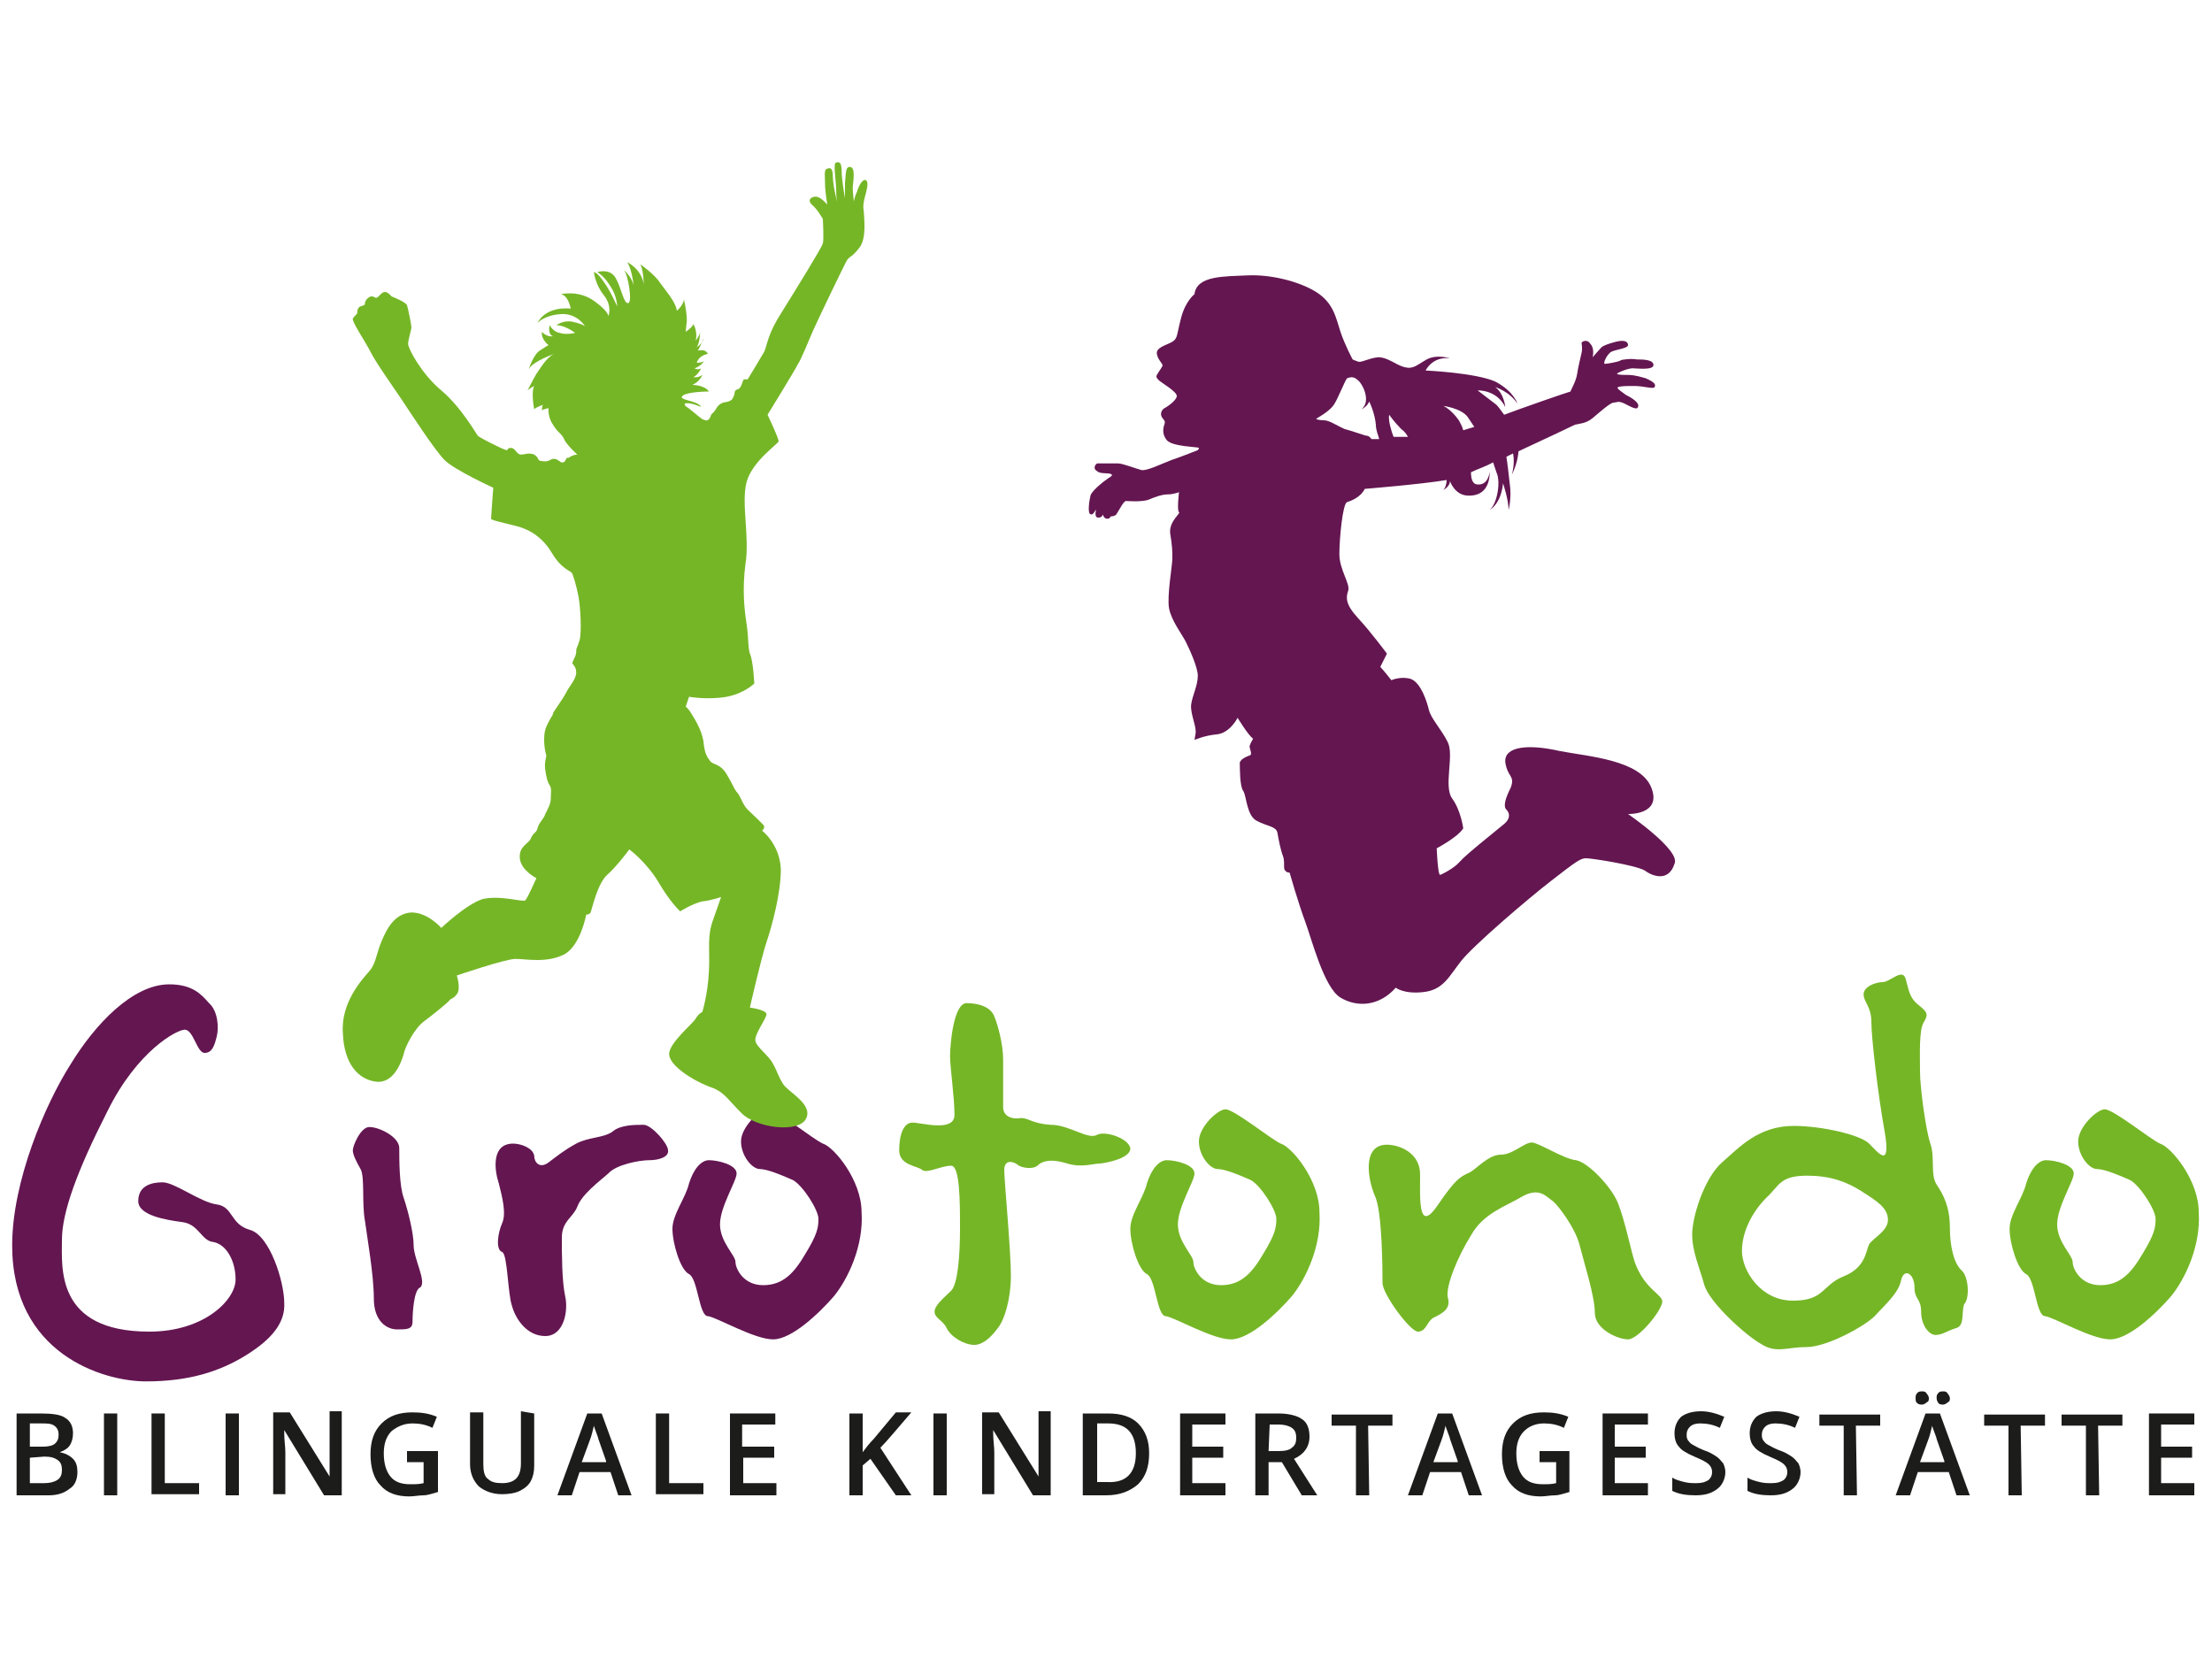 <?xml version="1.0" encoding="utf-8"?>
<!-- Generator: Adobe Illustrator 28.2.0, SVG Export Plug-In . SVG Version: 6.00 Build 0)  -->
<svg version="1.1" id="Ebene_1" xmlns="http://www.w3.org/2000/svg" xmlns:xlink="http://www.w3.org/1999/xlink" x="0px" y="0px"
	 width="200px" height="150px" viewBox="0 0 200 150" style="enable-background:new 0 0 200 150;" xml:space="preserve">
<style type="text/css">
	.st0{fill:#641651;}
	.st1{fill:#75B626;}
	.st2{fill:#1C1D1B;}
</style>
<g>
	<g>
		<path class="st0" d="M22.3,122.5c-2.4,1.5-5.2,2.4-9.1,2.4c-3.9,0-12.1-2.5-12.1-12.3c0-5.8,3-12.8,5.3-16.4
			c2.2-3.6,5.6-7.2,8.9-7.2c2.1,0,2.9,0.9,3.6,1.7c0.8,0.7,0.9,2.2,0.7,3c-0.2,0.8-0.4,1.5-1.1,1.5c-0.7,0-1-2.1-1.8-2.1
			c-0.7,0-4.3,1.9-7,7.4c-2.7,5.3-4.1,9.1-4.1,11.6c0,2.5-0.6,8.3,7.9,8.3c5,0,7.8-2.9,7.8-4.7c0-1.8-0.9-3.2-2-3.4
			c-1.1-0.1-1.3-1.6-2.8-1.8c-1.5-0.2-4-0.6-4-1.9c0-1.4,1.2-1.7,2.2-1.7c1.1,0,3.4,1.8,4.9,2c1.5,0.2,1.2,1.8,3,2.3
			c1.8,0.5,3.1,4.7,3.1,6.6C25.8,119.5,24.7,121,22.3,122.5z"/>
		<path class="st0" d="M37.3,119.5c0,0.7-0.5,0.7-1.4,0.7s-2.1-0.7-2.1-2.8c0-2.1-0.6-5.5-0.8-7c-0.3-1.6,0-4-0.4-4.7
			c-0.4-0.7-0.7-1.3-0.7-1.7s0.7-2.1,1.5-2.1c0.9,0,2.7,0.9,2.7,1.9c0,1.1,0,3.4,0.4,4.5c0.4,1.2,0.9,3.2,0.9,4.3
			c0,1.2,1.2,3.3,0.6,3.8C37.4,116.6,37.3,118.8,37.3,119.5z"/>
		<path class="st0" d="M58.7,104.9c-0.9,0-3,0.4-3.7,1.2c-0.8,0.7-2.4,1.9-2.8,3c-0.4,1-1.4,1.3-1.4,2.8s0,3.9,0.3,5.3
			c0.3,1.3-0.1,3.6-1.8,3.6c-1.7,0-2.7-1.6-3-2.7c-0.4-1.1-0.4-4.7-0.9-4.9c-0.6-0.2-0.4-1.7,0-2.6c0.4-0.9,0-2.4-0.3-3.6
			c-0.4-1.2-0.7-3.6,1.3-3.6c0.7,0,1.8,0.4,1.9,1.1c0,0.6,0.5,1.2,1.3,0.6c0.8-0.6,1.4-1.1,2.5-1.7c1.1-0.6,2.5-0.5,3.3-1.1
			c0.7-0.6,2-0.6,2.8-0.6c0.7,0,2.2,1.7,2.2,2.3C60.5,104.6,59.6,104.9,58.7,104.9z"/>
		<path class="st0" d="M75.4,117.2c-1.3,1.5-3.8,3.9-5.5,3.9c-1.7,0-5.1-2-5.9-2.1c-0.8,0-0.9-3.4-1.7-3.8c-0.8-0.4-1.5-2.8-1.5-4.1
			s1.2-2.8,1.5-4.1c0.4-1.3,1.1-2.1,1.8-2.1c0.8,0,2.5,0.4,2.5,1.2c0,0.7-1.5,3-1.5,4.6c0,1.6,1.4,2.8,1.4,3.4
			c0,0.6,0.7,2.1,2.5,2.1c1.8,0,2.8-1.1,3.8-2.8c1.1-1.8,1.2-2.4,1.2-3.2s-1.4-3-2.3-3.5c-0.9-0.4-2.3-1-3-1s-1.7-1.2-1.7-2.5
			c0-1.3,1.7-2.9,2.4-2.9c0.8,0,4.1,2.7,5,3.1c1,0.3,3.5,3.3,3.5,6.2C78.1,112.6,76.7,115.6,75.4,117.2z"/>
	</g>
	<g>
		<path class="st1" d="M99.5,105.2c-0.7,0-1.7,0.4-3,0c-1.3-0.4-2.1-0.3-2.6,0.1c-0.4,0.5-1.6,0.3-1.9,0c-0.4-0.3-1.2-0.5-1.2,0.5
			c0,0.9,0.6,7.3,0.6,9.5c0,2.2-0.6,4.1-1.2,4.8c-0.5,0.7-1.3,1.5-2.1,1.5c-0.9,0-2.1-0.7-2.5-1.5c-0.3-0.7-1.1-0.9-1.1-1.5
			c0-0.6,0.9-1.3,1.5-1.9c0.6-0.6,0.8-3.2,0.8-5.6c0-2.4,0-5.7-0.8-5.7c-0.9,0-2.1,0.7-2.6,0.4c-0.4-0.4-2.1-0.4-2.1-1.8
			c0-1.4,0.4-2.5,1.2-2.5c0.8,0,3.8,0.9,3.8-0.7s-0.4-4.3-0.4-5.3s0.3-4.8,1.5-4.8c1.2,0,2.2,0.4,2.5,1.2c0.3,0.7,0.8,2.5,0.8,3.9
			v4.3c0,0.9,0.9,1.1,1.5,1c0.7-0.1,1.1,0.5,2.8,0.6c1.7,0,3.4,1.4,4.2,0.9c0.8-0.4,3,0.4,3,1.3C102.1,104.7,100.3,105.1,99.5,105.2
			z"/>
		<path class="st1" d="M116.8,117.2c-1.3,1.5-3.8,3.9-5.5,3.9s-5.1-2-5.9-2.1c-0.8,0-0.9-3.4-1.7-3.8c-0.8-0.4-1.5-2.8-1.5-4.1
			s1.2-2.8,1.5-4.1c0.4-1.3,1.1-2.1,1.8-2.1c0.8,0,2.5,0.4,2.5,1.2c0,0.7-1.5,3-1.5,4.6c0,1.6,1.4,2.8,1.4,3.4
			c0,0.6,0.7,2.1,2.5,2.1c1.8,0,2.8-1.1,3.8-2.8c1.1-1.8,1.2-2.4,1.2-3.2s-1.4-3-2.3-3.5c-0.9-0.4-2.3-1-3-1c-0.7,0-1.7-1.2-1.7-2.5
			c0-1.3,1.7-2.9,2.4-2.9c0.8,0,4.1,2.7,5,3.1c1,0.3,3.5,3.3,3.5,6.2C119.5,112.6,118.1,115.6,116.8,117.2z"/>
		<path class="st1" d="M147.2,121.1c-0.9,0-3-0.9-3-2.4s-1-4.6-1.4-6.2c-0.4-1.5-1.9-3.5-2.4-3.9c-0.6-0.4-1.2-1.3-2.8-0.4
			c-1.5,0.9-3.5,1.5-4.6,3.5c-1.2,1.9-2.3,4.6-2.1,5.6c0.3,1-0.4,1.4-1.2,1.8c-0.7,0.3-0.7,1.3-1.5,1.3c-0.7,0-3.2-3.4-3.2-4.4
			c0-0.9,0-6.5-0.7-7.9c-0.6-1.4-1.2-4.6,1.1-4.6c1.1,0,3,0.7,3,2.7c0,2.1-0.2,5.3,1.5,2.9c1.7-2.5,2.1-2.7,3-3.1
			c0.7-0.4,1.7-1.6,2.8-1.6s2.1-1.1,2.8-1.1c0.6,0,2.9,1.5,4,1.6c1.1,0.2,3.2,2.4,3.8,3.9c0.6,1.5,1.2,4.4,1.5,5.3
			c0.9,2.5,2.5,2.9,2.5,3.6C150.2,118.6,148.1,121.1,147.2,121.1z"/>
		<path class="st1" d="M176.8,120.1c-0.9,0.3-1.2,0.6-1.8,0.6s-1.3-0.9-1.3-2.1c0-1.2-0.6-1.1-0.6-2.2c0-1.2-0.9-1.8-1.2-0.7
			c-0.2,1.2-1.5,2.3-2.4,3.3c-0.9,0.9-4.3,2.8-6.2,2.8c-1.8,0-2.7,0.6-4.1-0.3c-1.4-0.8-4.6-3.7-5.1-5.3c-0.4-1.5-1.1-3-1.1-4.6
			c0-1.6,1.1-5.1,2.7-6.5c1.6-1.4,3.3-3.3,6.5-3.3c2.5,0,6,0.8,6.8,1.6c0.8,0.8,2,2.4,1.4-1.1c-0.6-3.3-1.2-8.5-1.2-9.9
			c0-1.4-0.7-1.8-0.7-2.5c0-0.7,1.1-1.1,1.7-1.1c0.7,0,1.8-1.3,2.1-0.3c0.3,1,0.3,1.7,1.2,2.4c0.9,0.7,0.8,0.9,0.4,1.6
			c-0.4,0.7-0.3,3-0.3,4.4c0,1.4,0.5,5.1,0.9,6.4c0.5,1.3,0,2.9,0.6,3.8c0.6,0.9,1.2,2,1.2,3.9c0,1.8,0.4,3.3,1.1,3.9
			c0.6,0.6,0.7,2.5,0.2,3C177.3,118.7,177.7,119.9,176.8,120.1z M168.3,107.7c-1.4-0.9-2.9-1.4-4.9-1.4c-2.5,0-2.5,0.9-3.7,2
			c-1.2,1.2-2.2,3-2.2,4.8s1.7,4.5,4.6,4.5s2.6-1.4,4.6-2.2c2-0.8,2-2.3,2.3-2.9c0.4-0.6,1.7-1.2,1.7-2.2
			C170.7,109.2,169.7,108.6,168.3,107.7z"/>
		<path class="st1" d="M196.3,117.2c-1.3,1.5-3.8,3.9-5.5,3.9c-1.7,0-5.1-2-5.9-2.1c-0.8,0-0.9-3.4-1.7-3.8s-1.5-2.8-1.5-4.1
			s1.2-2.8,1.5-4.1c0.4-1.3,1.1-2.1,1.8-2.1c0.8,0,2.5,0.4,2.5,1.2c0,0.7-1.5,3-1.5,4.6c0,1.6,1.4,2.8,1.4,3.4
			c0,0.6,0.7,2.1,2.5,2.1c1.8,0,2.8-1.1,3.8-2.8c1.1-1.8,1.2-2.4,1.2-3.2s-1.4-3-2.3-3.5c-0.9-0.4-2.3-1-3-1c-0.7,0-1.7-1.2-1.7-2.5
			c0-1.3,1.7-2.9,2.4-2.9c0.8,0,4.1,2.7,5,3.1c1,0.3,3.5,3.3,3.5,6.2C199,112.6,197.6,115.6,196.3,117.2z"/>
	</g>
	<g>
		<path class="st2" d="M1.5,127.8h2.2c1,0,1.8,0.1,2.2,0.4c0.5,0.3,0.7,0.8,0.7,1.4c0,0.4-0.1,0.8-0.3,1.1c-0.2,0.3-0.6,0.5-0.9,0.6
			v0c0.5,0.1,0.9,0.3,1.2,0.6c0.3,0.3,0.4,0.7,0.4,1.2c0,0.6-0.2,1.2-0.7,1.5c-0.5,0.4-1.1,0.6-1.9,0.6H1.5L1.5,127.8L1.5,127.8z
			 M2.7,130.8h1.2c0.5,0,0.9-0.1,1.1-0.3c0.2-0.2,0.3-0.4,0.3-0.8c0-0.3-0.1-0.6-0.4-0.8c-0.3-0.2-0.6-0.2-1.2-0.2h-1L2.7,130.8
			L2.7,130.8z M2.7,131.8v2.3H4c0.5,0,0.9-0.1,1.2-0.3c0.3-0.2,0.4-0.5,0.4-0.9c0-0.4-0.1-0.7-0.4-0.9c-0.3-0.2-0.6-0.3-1.2-0.3
			L2.7,131.8L2.7,131.8z"/>
		<path class="st2" d="M9.4,135.2v-7.4h1.2v7.4H9.4z"/>
		<path class="st2" d="M13.7,135.2v-7.4h1.2v6.3H18v1H13.7z"/>
		<path class="st2" d="M20.4,135.2v-7.4h1.2v7.4H20.4z"/>
		<path class="st2" d="M30.8,135.2h-1.5l-3.6-5.9h0l0,0.3c0,0.6,0.1,1.2,0.1,1.7v3.8h-1.1v-7.4h1.5l3.6,5.8h0c0-0.1,0-0.3,0-0.9
			c0-0.5,0-0.9,0-1.2v-3.8h1.1V135.2z"/>
		<path class="st2" d="M36.9,131.2h2.7v3.7c-0.4,0.1-0.9,0.3-1.3,0.3c-0.4,0-0.9,0.1-1.3,0.1c-1.1,0-2-0.3-2.6-1
			c-0.6-0.6-0.9-1.6-0.9-2.8c0-1.2,0.3-2.1,1-2.8c0.7-0.7,1.6-1,2.8-1c0.8,0,1.5,0.1,2.2,0.4l-0.4,1c-0.6-0.3-1.2-0.4-1.8-0.4
			c-0.8,0-1.4,0.3-1.9,0.7c-0.5,0.5-0.7,1.2-0.7,2c0,0.9,0.2,1.6,0.6,2.1c0.4,0.5,1,0.7,1.8,0.7c0.4,0,0.8,0,1.2-0.1v-1.9h-1.5
			V131.2z"/>
		<path class="st2" d="M48.3,127.8v4.7c0,0.6-0.1,1-0.3,1.4c-0.2,0.4-0.6,0.7-1,0.9c-0.4,0.2-1,0.3-1.6,0.3c-0.9,0-1.6-0.3-2.1-0.7
			c-0.5-0.5-0.8-1.2-0.8-2v-4.7h1.2v4.7c0,0.6,0.1,1.1,0.4,1.3c0.3,0.3,0.7,0.4,1.3,0.4c1.2,0,1.7-0.6,1.7-1.8v-4.7L48.3,127.8
			L48.3,127.8z"/>
		<path class="st2" d="M55.9,135.2l-0.7-2.1h-2.8l-0.7,2.1h-1.3l2.7-7.4h1.3l2.7,7.4H55.9z M54.8,132.1l-0.7-2
			c0-0.1-0.1-0.3-0.2-0.6c-0.1-0.3-0.2-0.5-0.2-0.6c-0.1,0.4-0.2,0.9-0.4,1.4l-0.7,1.9H54.8z"/>
		<path class="st2" d="M59.3,135.2v-7.4h1.2v6.3h3.1v1H59.3z"/>
		<path class="st2" d="M70.2,135.2H66v-7.4h4.1v1h-3v2H70v1h-2.8v2.3h3V135.2z"/>
		<path class="st2" d="M82.4,135.2h-1.4l-2.3-3.3l-0.7,0.6v2.7h-1.2v-7.4h1.2v3.5c0.3-0.4,0.6-0.8,1-1.2l2-2.4h1.4
			c-1.3,1.5-2.2,2.6-2.8,3.2L82.4,135.2z"/>
		<path class="st2" d="M84.4,135.2v-7.4h1.2v7.4H84.4z"/>
		<path class="st2" d="M94.9,135.2h-1.5l-3.6-5.9h0l0,0.3c0,0.6,0.1,1.2,0.1,1.7v3.8h-1.1v-7.4h1.5l3.6,5.8h0c0-0.1,0-0.3,0-0.9
			c0-0.5,0-0.9,0-1.2v-3.8h1.1V135.2z"/>
		<path class="st2" d="M103.9,131.4c0,1.2-0.3,2.1-1,2.8c-0.7,0.6-1.6,1-2.9,1h-2.1v-7.4h2.3c1.2,0,2.1,0.3,2.7,0.9
			C103.6,129.4,103.9,130.3,103.9,131.4z M102.7,131.4c0-1.8-0.8-2.7-2.5-2.7h-1v5.3h0.9C101.8,134.1,102.7,133.2,102.7,131.4z"/>
		<path class="st2" d="M110.8,135.2h-4.1v-7.4h4.1v1h-3v2h2.8v1h-2.8v2.3h3V135.2z"/>
		<path class="st2" d="M114.7,132.2v3h-1.2v-7.4h2.1c0.9,0,1.7,0.2,2.1,0.5c0.5,0.3,0.7,0.9,0.7,1.6c0,0.9-0.5,1.6-1.4,2l2.1,3.3
			h-1.4l-1.8-3L114.7,132.2L114.7,132.2z M114.7,131.2h0.9c0.6,0,1-0.1,1.2-0.3c0.3-0.2,0.4-0.5,0.4-0.9s-0.1-0.7-0.4-0.9
			c-0.3-0.2-0.7-0.3-1.2-0.3h-0.8L114.7,131.2L114.7,131.2z"/>
		<path class="st2" d="M123.8,135.2h-1.2v-6.3h-2.2v-1h5.5v1h-2.2L123.8,135.2L123.8,135.2z"/>
		<path class="st2" d="M132.8,135.2l-0.7-2.1h-2.8l-0.7,2.1h-1.3l2.7-7.4h1.3l2.7,7.4H132.8z M131.8,132.1l-0.7-2
			c0-0.1-0.1-0.3-0.2-0.6c-0.1-0.3-0.2-0.5-0.2-0.6c-0.1,0.4-0.2,0.9-0.4,1.4l-0.7,1.9H131.8z"/>
		<path class="st2" d="M139.2,131.2h2.7v3.7c-0.4,0.1-0.9,0.3-1.3,0.3c-0.4,0-0.9,0.1-1.3,0.1c-1.1,0-2-0.3-2.6-1
			c-0.6-0.6-0.9-1.6-0.9-2.8c0-1.2,0.3-2.1,1-2.8c0.7-0.7,1.6-1,2.8-1c0.8,0,1.5,0.1,2.2,0.4l-0.4,1c-0.6-0.3-1.2-0.4-1.8-0.4
			c-0.8,0-1.4,0.3-1.8,0.7c-0.5,0.5-0.7,1.2-0.7,2c0,0.9,0.2,1.6,0.6,2.1c0.4,0.5,1,0.7,1.8,0.7c0.4,0,0.8,0,1.2-0.1v-1.9h-1.5
			L139.2,131.2L139.2,131.2z"/>
		<path class="st2" d="M149,135.2h-4.1v-7.4h4.1v1h-3v2h2.8v1H146v2.3h3V135.2z"/>
		<path class="st2" d="M156,133.1c0,0.6-0.3,1.2-0.7,1.5c-0.5,0.4-1.1,0.6-2,0.6c-0.8,0-1.5-0.1-2.1-0.4v-1.2
			c0.3,0.2,0.7,0.3,1.1,0.4c0.4,0.1,0.7,0.1,1.1,0.1c0.5,0,0.8-0.1,1.1-0.3c0.2-0.2,0.3-0.4,0.3-0.7c0-0.3-0.1-0.5-0.3-0.7
			c-0.2-0.2-0.6-0.4-1.3-0.7c-0.7-0.3-1.2-0.6-1.4-0.9c-0.3-0.3-0.4-0.8-0.4-1.2c0-0.6,0.2-1.1,0.6-1.5c0.4-0.3,1-0.5,1.8-0.5
			c0.7,0,1.4,0.2,2.1,0.5l-0.4,1c-0.6-0.3-1.2-0.4-1.8-0.4c-0.4,0-0.7,0.1-0.9,0.3c-0.2,0.2-0.3,0.4-0.3,0.7c0,0.2,0,0.3,0.1,0.5
			c0.1,0.1,0.2,0.3,0.4,0.4c0.2,0.1,0.5,0.3,1,0.5c0.6,0.2,0.9,0.4,1.2,0.6c0.3,0.2,0.4,0.4,0.6,0.6
			C155.9,132.5,156,132.8,156,133.1z"/>
		<path class="st2" d="M162.8,133.1c0,0.6-0.3,1.2-0.7,1.5c-0.5,0.4-1.1,0.6-2,0.6c-0.8,0-1.5-0.1-2.1-0.4v-1.2
			c0.3,0.2,0.7,0.3,1.1,0.4c0.4,0.1,0.7,0.1,1.1,0.1c0.5,0,0.8-0.1,1.1-0.3c0.2-0.2,0.3-0.4,0.3-0.7c0-0.3-0.1-0.5-0.3-0.7
			c-0.2-0.2-0.6-0.4-1.3-0.7c-0.7-0.3-1.2-0.6-1.4-0.9c-0.3-0.3-0.4-0.8-0.4-1.2c0-0.6,0.2-1.1,0.6-1.5c0.4-0.3,1-0.5,1.8-0.5
			c0.7,0,1.4,0.2,2.1,0.5l-0.4,1c-0.6-0.3-1.2-0.4-1.8-0.4c-0.4,0-0.7,0.1-0.9,0.3c-0.2,0.2-0.3,0.4-0.3,0.7c0,0.2,0,0.3,0.1,0.5
			c0.1,0.1,0.2,0.3,0.4,0.4c0.2,0.1,0.5,0.3,1,0.5c0.6,0.2,0.9,0.4,1.2,0.6c0.3,0.2,0.4,0.4,0.6,0.6
			C162.7,132.5,162.8,132.8,162.8,133.1z"/>
		<path class="st2" d="M167.9,135.2h-1.2v-6.3h-2.2v-1h5.5v1h-2.2L167.9,135.2L167.9,135.2z"/>
		<path class="st2" d="M176.9,135.2l-0.7-2.1h-2.8l-0.7,2.1h-1.3l2.7-7.4h1.3l2.7,7.4H176.9z M173.2,126.4c0-0.2,0-0.3,0.2-0.5
			c0.1-0.1,0.3-0.1,0.4-0.1s0.3,0,0.4,0.2c0.1,0.1,0.2,0.3,0.2,0.4c0,0.2,0,0.3-0.2,0.4c-0.1,0.1-0.3,0.2-0.4,0.2s-0.3,0-0.4-0.1
			C173.2,126.8,173.2,126.6,173.2,126.4z M175.8,132.1l-0.7-2c0-0.1-0.1-0.3-0.2-0.6c-0.1-0.3-0.2-0.5-0.2-0.6
			c-0.1,0.4-0.2,0.9-0.4,1.4l-0.7,1.9H175.8z M175.1,126.4c0-0.2,0-0.3,0.2-0.5c0.1-0.1,0.3-0.1,0.4-0.1s0.3,0,0.4,0.2
			c0.1,0.1,0.2,0.3,0.2,0.4c0,0.2,0,0.3-0.2,0.4c-0.1,0.1-0.3,0.2-0.4,0.2s-0.3,0-0.4-0.1C175.2,126.8,175.1,126.6,175.1,126.4z"/>
		<path class="st2" d="M182.8,135.2h-1.2v-6.3h-2.2v-1h5.5v1h-2.2L182.8,135.2L182.8,135.2z"/>
		<path class="st2" d="M189.8,135.2h-1.2v-6.3h-2.2v-1h5.5v1h-2.2L189.8,135.2L189.8,135.2z"/>
		<path class="st2" d="M198.4,135.2h-4.1v-7.4h4.1v1h-3v2h2.8v1h-2.8v2.3h3V135.2z"/>
	</g>
	<path class="st1" d="M52.2,41.1c0,0-1-0.9-1.2-1.4c-0.2-0.5-0.6-0.6-1-1.3c-0.5-0.7-0.4-1.5-0.4-1.5s-0.5,0.1-0.6,0.2
		c0,0,0-0.4,0.1-0.5c0,0-0.6,0.2-0.8,0.4c0,0-0.3-1.5,0-2.1c0,0-0.4,0.2-0.6,0.4c0,0,0.5-1,0.8-1.5c0.3-0.4,0.9-1.5,1.6-1.8
		c0,0-2,0.7-2.3,1.4c0,0,0.4-1.3,1-1.7c0.6-0.4,0.8-0.5,0.8-0.5s-0.7-0.5-0.6-1.2c0,0,0.4,0.5,1,0.4c0,0-0.5-0.1-0.3-1
		c0,0,0.3,0.6,0.9,0.7c0.6,0.2,1.4,0,1.4,0s-0.9-0.7-1.7-0.7c0,0,0.7-0.5,1.5-0.3c0.9,0.2,1.1,0.4,1.1,0.4s-0.7-1.2-2.2-1.1
		c-1.5,0.1-2.1,0.8-2.1,0.8s0.6-1.5,3-1.3c0,0-0.2-1.2-0.9-1.3c0,0,1.6-0.4,3,0.6s1.3,1.4,1.3,1.4s0.4-0.9-0.4-1.9s-0.9-2.1-0.9-2.1
		s0.3,0,0.9,0.9c0.6,0.8,1.2,2.2,1.2,2.2s0-0.9-0.6-1.8c-0.6-1-1.2-1.3-1.2-1.3s1.2-0.4,1.7,0.6c0.5,0.9,0.7,2.3,1.1,2.2
		c0.4,0,0-2.6-0.4-3c0,0,0.7,0.6,0.9,1.4c0,0-0.2-1.6-0.6-2.1c0,0,1.3,0.6,1.5,2c0,0,0-1.2-0.3-1.8c0,0,1.3,0.9,1.8,1.7
		c0.5,0.7,1.4,1.7,1.5,2.5c0,0,0.8-0.7,0.6-1.2c0,0,0.3,1.2,0.3,2.1c-0.1,0.9-0.1,1-0.1,1s0.6-0.4,0.7-0.7c0,0,0.4,0.7,0.2,1.5
		c0,0,0.4-0.5,0.4-0.8c0,0,0,0.9-0.3,1.4c0,0,0.6-0.4,0.6-0.8c0,0-0.2,0.6-0.5,1.1c0,0,0.7-0.2,0.9,0.3c0,0-0.8,0.1-1,0.8
		c0,0,0.6,0,0.7-0.2c0,0-0.3,0.5-0.9,0.7c0,0,0.3,0.2,0.6,0c0,0-0.3,0.6-0.7,0.8c0,0,0.4,0.1,0.8-0.2c0,0-0.2,0.6-0.9,0.9
		c0,0,1.1,0,1.5,0.6c0,0-2,0-2.4,0.4c-0.4,0.4,1.4,0.4,1.7,1c0,0-1.1-0.5-1.5-0.3c0,0,0,0.2,0.2,0.3c0.2,0.1,1.1,0.9,1.4,1.1
		c0.3,0.1,0.4,0.2,0.6,0s0.1-0.4,0.4-0.6c0.3-0.3,0.3-0.7,0.9-0.9c0.6-0.1,0.8-0.2,0.9-0.5c0.2-0.3,0-0.6,0.4-0.7
		c0.4-0.1,0.4-0.9,0.6-0.9c0.3,0,0.3,0,0.3,0s1.1-1.8,1.5-2.5c0.3-0.7,0.3-1.6,1.6-3.6c1.3-2.1,3.6-5.8,3.7-6.2c0.1-0.3,0-2.2,0-2.2
		s-0.5-0.9-1-1.3c-0.5-0.5,0.1-0.8,0.5-0.7c0.4,0.1,0.9,0.7,0.9,0.7s-0.2-1.2-0.2-1.8c0-0.6-0.1-1.3,0.1-1.4
		c0.2-0.1,0.6-0.3,0.6,0.6c0,0.9,0.4,2.4,0.4,2.4s-0.1-0.4-0.1-1.2c0-0.7-0.3-2.4,0-2.4c0.3-0.1,0.5,0,0.5,0.8s0.3,2.4,0.3,2.4
		s0-0.7,0-1.4c0.1-0.7,0-1.5,0.5-1.4c0.5,0.1,0.2,1.5,0.2,1.9c0,0.4,0.1,1.2,0.1,1.2s0.1-0.5,0.3-0.9c0.1-0.4,0.5-1.2,0.8-1
		c0.3,0.2,0,1.1-0.1,1.5c-0.1,0.4-0.2,0.8-0.1,1.3c0,0.5,0.3,2.4-0.4,3.3c-0.7,0.9-0.8,0.7-1.1,1.1c-0.2,0.3-2.5,5.1-3,6.2
		s-1.1,2.7-1.5,3.3c-0.3,0.6-2.7,4.5-2.7,4.5s1,2.1,1,2.4c0,0.2-2.4,1.8-2.9,3.7c-0.5,1.9,0.3,5-0.1,7.4c-0.3,2.3-0.1,4.1,0.1,5.4
		s0.1,2,0.3,2.7c0.3,0.6,0.4,2.7,0.4,2.7s-0.9,0.9-2.5,1.2c-1.7,0.3-3.4,0-3.4,0L62,63.9c0,0,0.2,0.1,0.5,0.6
		c0.3,0.5,0.9,1.4,1.1,2.5c0.1,1.1,0.3,1.4,0.6,1.8c0.3,0.4,0.9,0.2,1.5,1.2c0.6,1,0.6,1.2,0.9,1.6c0.4,0.4,0.5,1.1,1,1.6
		c0.5,0.5,1.4,1.3,1.5,1.5c0,0.3-0.2,0.4-0.2,0.4s1.6,1.2,1.7,3.5c0,2.2-0.8,5.1-1.3,6.6c-0.5,1.5-1.5,5.9-1.5,5.9s1.5,0.2,1.5,0.6
		c0,0.4-1.1,1.8-1,2.4c0.1,0.6,1.2,1.3,1.6,2.1c0.4,0.7,0.4,1,0.9,1.8c0.4,0.7,2.7,1.8,2.1,3.1c-0.6,1.4-4.6,0.9-5.9-0.5
		c-1.4-1.4-1.5-1.9-3-2.4c-1.5-0.6-3.5-1.9-3.5-2.9c0-1,2.1-2.7,2.4-3.2c0.3-0.5,0.6-0.6,0.6-0.6s0.5-1.6,0.6-3.7
		c0.1-2.1-0.2-3.1,0.4-4.7c0.6-1.7,0.7-2,0.7-2s-0.8,0.3-1.7,0.4c-0.9,0.2-2,0.9-2,0.9s-0.9-0.8-2-2.7c-1.1-1.8-2.6-2.9-2.6-2.9
		s-1.1,1.5-2,2.3c-0.9,0.8-1.4,3.2-1.5,3.4c-0.1,0.2-0.4,0.2-0.4,0.2s-0.5,2.8-2,3.6c-1.6,0.8-3.4,0.4-4.4,0.4
		c-0.9,0-5.3,1.5-5.3,1.5s0.4,1.2,0,1.7c-0.4,0.5-0.5,0.3-0.7,0.6c-0.3,0.3-1.4,1.2-2.2,1.8c-0.9,0.6-1.8,2.4-1.9,3
		c-0.2,0.7-0.9,2.7-2.5,2.5c-1.6-0.2-2.9-1.6-3-4.4c-0.2-2.8,1.8-4.9,2.4-5.6c0.6-0.7,0.6-1.5,1.1-2.7s1.2-2.5,2.7-2.6
		c1.5,0,2.7,1.4,2.7,1.4s2.2-2.1,3.7-2.6c1.6-0.4,3.7,0.3,3.9,0.1c0.2-0.2,1-2,1-2s-1.4-0.7-1.5-1.8c-0.1-1.1,0.8-1.3,1-1.8
		c0.2-0.5,0.5-0.5,0.6-0.9c0.1-0.5,0.6-0.9,0.7-1.3c0.2-0.4,0.5-0.9,0.5-1.4c0-0.5,0.1-0.9-0.1-1.2c-0.2-0.3-0.3-0.7-0.4-1.4
		c-0.1-0.7,0.1-1.1,0.1-1.3c-0.1-0.2-0.4-1.7,0-2.6c0.4-0.9,0.6-1,0.6-1.2c0-0.1,0.9-1.3,1.2-1.9c0.3-0.6,0.9-1.2,0.9-1.8
		c0-0.7-0.5-0.7-0.3-1c0.1-0.3,0.3-0.5,0.3-0.9c0-0.4,0.1-0.3,0.3-1c0.2-0.7,0.1-2.9-0.1-4c-0.2-1-0.5-2-0.6-2.1
		c-0.1-0.2-0.9-0.3-1.8-1.8c-0.9-1.5-2-2-2.5-2.2c-0.6-0.3-3-0.7-3-0.9s0.2-2.8,0.2-2.8s-3.5-1.6-4.4-2.5c-0.9-0.9-3.1-4.3-3.9-5.5
		c-0.8-1.2-2.1-3-2.7-4.1c-0.6-1.2-1.8-2.9-1.7-3.2c0.2-0.3,0.4-0.4,0.4-0.5c0-0.1,0-0.5,0.3-0.6c0.3-0.1,0.4-0.1,0.4-0.3
		s0.3-0.6,0.6-0.6c0.3,0,0.3,0.2,0.5,0.1c0.2-0.1,0.4-0.5,0.7-0.5c0.3,0,0.6,0.4,0.6,0.4s1.3,0.5,1.4,0.8c0.1,0.3,0.4,1.8,0.4,2
		c0,0.2-0.3,1.1-0.3,1.5s1.2,2.7,3,4.2c1.8,1.5,3.2,4,3.3,4.1c0.2,0.2,2.4,1.3,2.6,1.3s0-0.2,0.4-0.2c0.4,0,0.5,0.6,0.9,0.6
		c0.4,0,0.7-0.2,1.2,0c0.5,0.3,0.2,0.6,0.8,0.6c0.6,0.1,0.7-0.3,1.1-0.2c0.4,0.1,0.5,0.4,0.7,0.3c0.3,0,0.2-0.5,0.5-0.4
		C51.8,41.1,52.2,41.1,52.2,41.1z"/>
	<path class="st0" d="M147.2,73.6c0,0,3.1,0.1,2.1-2.4c-1-2.5-5.7-2.8-8.3-3.3c-2.6-0.6-5-0.5-4.9,1c0.2,1.4,0.9,1.2,0.5,2.3
		c-0.5,1-0.7,1.7-0.4,2c0.3,0.3,0.4,0.8-0.2,1.3c-0.6,0.5-3.5,2.8-4,3.4c-0.5,0.6-1.7,1.2-1.8,1.2c-0.2,0-0.3-2.4-0.3-2.4
		s1.9-1,2.4-1.8c0,0-0.2-1.6-1-2.7c-0.8-1.1,0.2-3.9-0.4-5.1c-0.6-1.2-1.5-2.1-1.7-2.9c-0.2-0.8-0.7-2.4-1.6-2.8
		c-0.9-0.3-1.8,0.1-1.8,0.1s-0.7-0.9-1-1.2l0.6-1.2c0,0-1.4-1.9-2.6-3.2c-1.2-1.3-1.1-1.9-0.9-2.5c0.2-0.6-0.8-1.9-0.8-3.3
		c0-1.4,0.3-4.6,0.7-4.7c0.3-0.1,1.2-0.4,1.6-1.2c0,0,5-0.4,7.4-0.8c0,0.3-0.1,0.7-0.3,0.9c0,0,0.6-0.3,0.6-0.8c0,0,0.4,1.2,1.5,1.3
		c1.1,0.1,2.1-0.4,2.1-2.2c0,0-0.1,1.3-1.1,1.2c-0.5,0-0.6-0.6-0.6-1.1c0.6-0.3,1.3-0.5,2-0.9c0.1,0.3,0.2,0.6,0.3,0.9
		c0.4,0.8,0.1,2.8-0.6,3.4c0,0,1-0.5,1.2-2.4c0,0,0.5,1.5,0.5,2.4c0,0,0.3-1.1,0.1-2.4c-0.1-0.9-0.2-1.8-0.3-2.4
		c0.2-0.1,0.4-0.2,0.6-0.3c0.1,0.4,0.1,1.2-0.1,1.9c0,0,0.5-0.9,0.6-2.1c2.6-1.2,4.9-2.3,5.1-2.4c0.4-0.1,1-0.1,1.6-0.6
		c0.6-0.5,1.6-1.4,1.9-1.4s0.4-0.2,1,0.1c0.6,0.3,1.1,0.6,1.2,0.3c0.2-0.4-0.7-0.9-1.1-1.1c-0.4-0.3-0.9-0.6-0.7-0.7
		c0.3-0.1,0.7-0.1,1.5-0.1s1.7,0.3,1.8,0.1c0.1-0.2,0.1-0.4-0.8-0.8c-1-0.3-1.4-0.3-1.7-0.3c-0.3,0-0.8,0-0.9-0.1
		c0-0.1,1-0.5,1.4-0.5s1.9,0.2,1.9-0.3c0-0.5-1-0.5-1.5-0.5c-0.5-0.1-1.4,0-1.5,0.1s-1.2,0.3-1.4,0.3c-0.2,0,0.2-0.9,0.6-1.1
		c0.4-0.2,1.5-0.3,1.5-0.6c0-0.3-0.3-0.5-1.1-0.3c-0.8,0.2-1.2,0.4-1.3,0.5c-0.1,0.1-0.8,0.9-0.8,0.9s0.2-0.8-0.2-1.2
		c-0.3-0.5-0.8-0.2-0.8-0.1s0.1,0.5,0,0.9c-0.1,0.5-0.3,1.2-0.4,1.9c-0.1,0.7-0.6,1.5-0.6,1.6c-0.1,0-4.7,1.6-6,2.1
		c-0.3-0.4-0.5-0.7-0.7-0.9c-0.9-0.7-1.7-1.3-1.7-1.3s1.7-0.1,2.5,1.5c0,0-0.1-1.2-0.9-1.8c0,0,1.3,0.4,2,1.5c0,0-0.3-1.1-2-2
		c-1.8-0.8-6.3-1-6.3-1s0.6-1.3,2.2-1.1c0,0-1.2-0.4-2.1,0.1c-0.9,0.5-1.2,0.9-2,0.7s-1.5-0.9-2.4-0.9c-0.9,0.1-1.5,0.5-1.8,0.4
		c-0.3-0.1-0.5-0.2-0.5-0.2c0,0-0.7-1.3-1.1-2.5c-0.4-1.2-0.6-2.6-2.2-3.6s-4.2-1.6-6.2-1.5c-2.1,0.1-4.6,0-4.8,1.7
		c0,0-0.8,0.6-1.2,2.1c-0.4,1.5-0.3,1.9-0.8,2.2s-1.5,0.5-1.4,1.1c0.1,0.6,0.6,0.9,0.5,1.1s-0.4,0.6-0.5,0.8c-0.1,0.2,0,0.3,0.2,0.5
		s1.6,1,1.6,1.4s-0.9,1-1.1,1.1c-0.2,0.1-0.4,0.4-0.3,0.7c0.1,0.3,0.4,0.4,0.3,0.7c-0.1,0.3-0.3,0.9,0.2,1.5
		c0.5,0.6,2.9,0.6,2.9,0.7s-0.1,0.2-0.1,0.2s-1.5,0.6-2.4,0.9c-0.8,0.3-2.2,1-2.7,0.9c-0.4-0.1-1.7-0.6-2.1-0.6c-0.5,0-1.8,0-1.9,0
		c-0.2,0.1-0.4,0.5,0,0.7c0.3,0.3,1.1,0.1,1.3,0.3c0.2,0.1-0.3,0.3-0.5,0.5c-0.2,0.1-1.3,1-1.4,1.4c-0.1,0.4-0.3,1.6,0,1.7
		c0.3,0.1,0.4-0.4,0.5-0.4c0,0-0.2,0.7,0.2,0.7c0.4,0,0.4-0.3,0.4-0.3s0.1,0.4,0.4,0.4c0.3,0,0.3-0.2,0.3-0.2s0.5,0,0.6-0.3
		c0.2-0.3,0.6-1.1,0.8-1.1s1.3,0.1,2-0.1c0.7-0.3,1.3-0.5,1.8-0.5c0.5,0,1-0.2,1-0.2s-0.2,1.7,0,1.8s-0.9,0.8-0.8,1.9
		c0.2,1.2,0.2,1.7,0.2,2.3c0,0.6-0.5,3.4-0.3,4.5s1.2,2.4,1.5,3c0.3,0.6,1.1,2.3,1.1,3.1c0,0.9-0.5,1.8-0.6,2.6
		c-0.1,0.8,0.5,2,0.4,2.6c-0.1,0.6-0.1,0.6-0.1,0.6s0.9-0.4,2-0.5c1.2-0.1,1.9-1.5,1.9-1.5s0.9,1.5,1.4,1.9c0,0-0.2,0.3-0.3,0.6
		c-0.1,0.2,0.3,0.8,0,0.9c-0.3,0.1-1,0.4-0.9,0.8c0,0.4,0,2,0.3,2.4c0.3,0.4,0.3,2.2,1.2,2.7c0.9,0.5,1.8,0.5,1.9,1.1
		s0.3,1.6,0.5,2.1s0,1.2,0.2,1.3c0.1,0.2,0.4,0.2,0.4,0.2s0.8,2.8,1.4,4.4c0.6,1.6,1.7,6,3.2,6.9c1.5,0.9,3.5,0.8,5-0.9
		c0,0,0.7,0.6,2.5,0.4c1.8-0.2,2.3-1.4,3.4-2.8c1.1-1.4,6-5.6,8.2-7.3c2.2-1.7,2.6-2,3.1-2c0.5,0,4.4,0.6,5.3,1.1
		c0.8,0.6,2.2,1,2.7-0.6C152,76.9,147.2,73.6,147.2,73.6z M132.7,37.7c0.2,0.3,0.4,0.6,0.6,0.9c-0.3,0.1-0.7,0.2-1,0.3
		c-0.1-0.4-0.3-0.7-0.4-0.9c-0.7-1-1.4-1.3-1.4-1.3S132.1,36.9,132.7,37.7z M125.6,37.5c0,0,0.5,0.7,1.1,1.3
		c0.3,0.2,0.5,0.5,0.6,0.7c-0.3,0-0.6,0-0.8,0c-0.2,0-0.3,0-0.5,0C125.8,39,125.5,38,125.6,37.5z M119.7,38c-0.4,0-0.7-0.1-0.7-0.1
		l0.1-0.1c0,0,1.1-0.6,1.5-1.2c0.4-0.6,1-2.2,1.2-2.4c0.3-0.1,0.6-0.2,1,0.2c0.4,0.3,1.2,1.9,0.3,2.6c0,0,0.5-0.2,0.7-0.7
		c0,0,0.5,1,0.6,2.1c0,0.5,0.2,0.9,0.3,1.3c-0.5,0-0.7,0-0.7,0s-0.2-0.3-0.4-0.3c-0.2,0-1.2-0.4-2-0.6C120.9,38.5,120.2,38,119.7,38
		z"/>
</g>
</svg>
